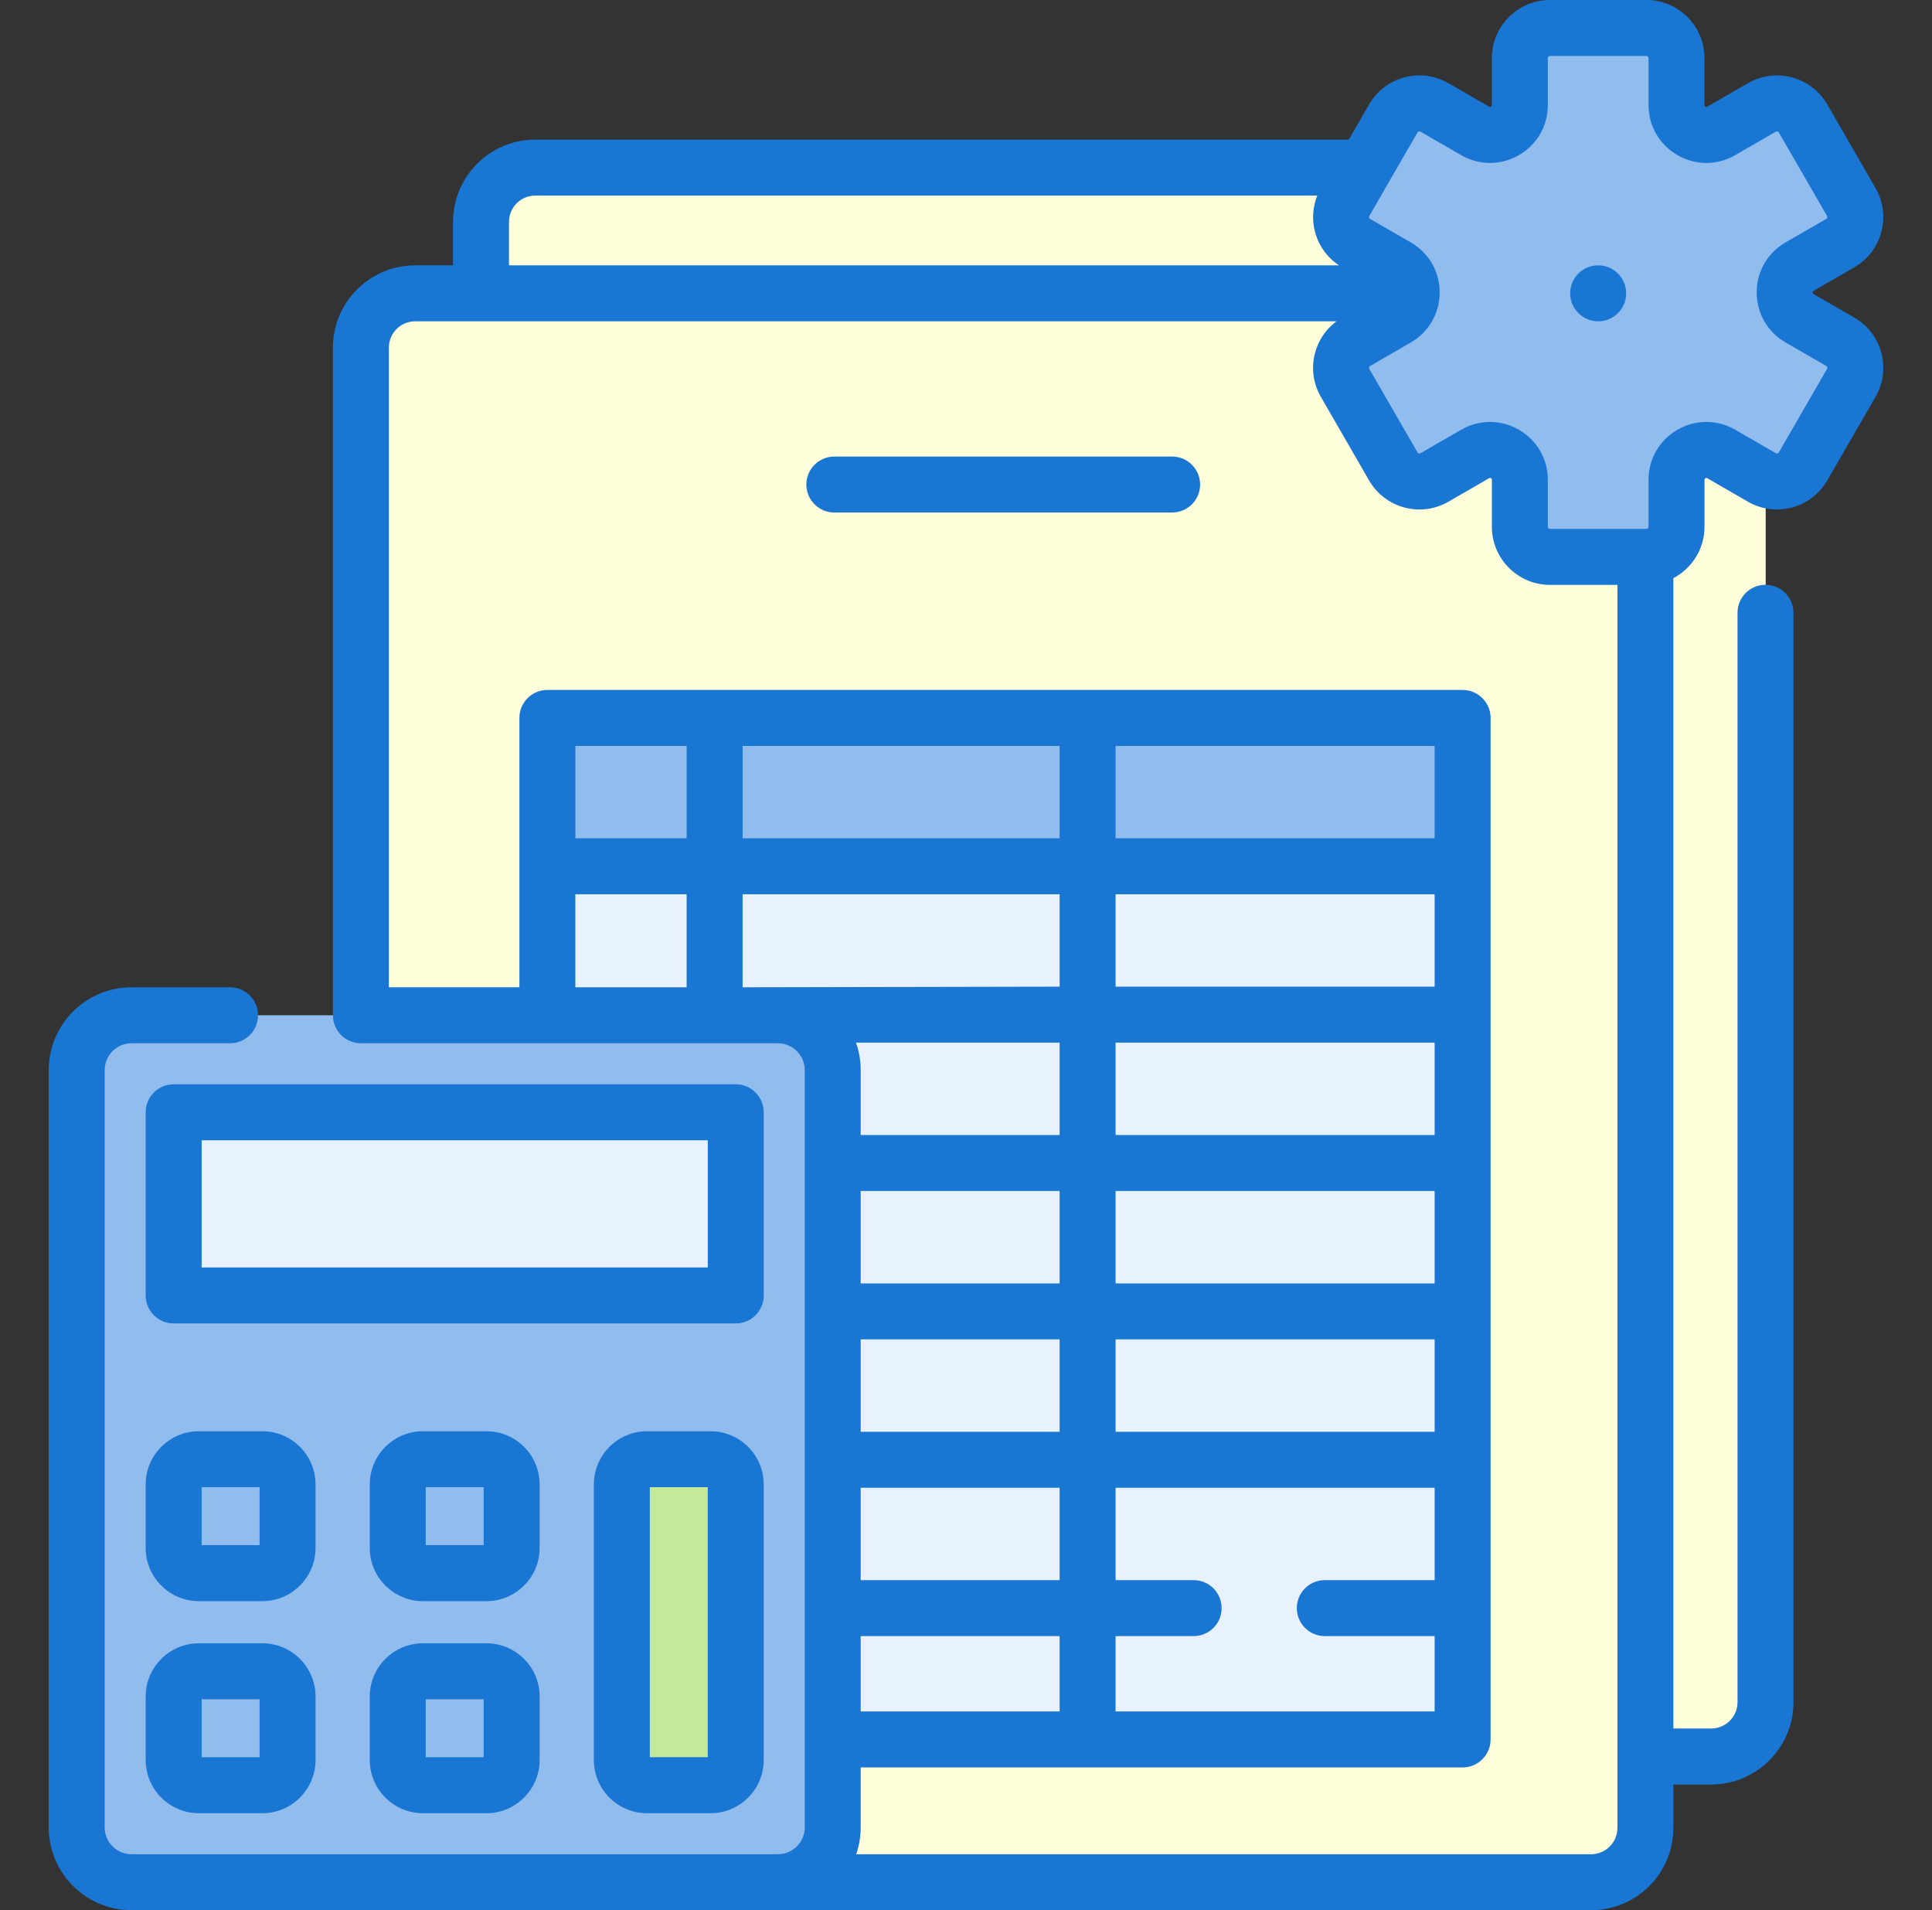 <svg width="87" height="86" viewBox="0 0 87 86" fill="none" xmlns="http://www.w3.org/2000/svg">
<rect x="0" y="0" width="87" height="86" fill="#333333" stroke="none"/>
<path d="M77.058 79.079H24.104C22.754 79.079 21.66 77.985 21.66 76.636V9.989C21.66 8.64 22.754 7.545 24.104 7.545H77.058C78.408 7.545 79.502 8.64 79.502 9.989V76.636C79.502 77.985 78.408 79.079 77.058 79.079Z" fill="#FFFEDB"/>
<path d="M77.058 7.545H71.649C72.999 7.545 74.093 8.64 74.093 9.989V76.636C74.093 77.985 72.999 79.079 71.649 79.079H77.058C78.408 79.079 79.502 77.985 79.502 76.636V9.989C79.502 8.64 78.408 7.545 77.058 7.545Z" fill="#FFFEDB"/>
<path d="M71.649 84.74H18.695C17.345 84.74 16.251 83.646 16.251 82.296V15.65C16.251 14.3 17.345 13.206 18.695 13.206H71.649C72.999 13.206 74.093 14.3 74.093 15.65V82.296C74.093 83.646 72.999 84.74 71.649 84.74Z" fill="#FFFEDB"/>
<path d="M71.649 13.206H66.591C67.941 13.206 69.035 14.3 69.035 15.65V82.296C69.035 83.646 67.941 84.74 66.591 84.74H71.649C72.999 84.74 74.093 83.646 74.093 82.296V15.65C74.093 14.3 72.999 13.206 71.649 13.206Z" fill="#FFFEDB"/>
<path d="M65.862 32.322V78.313H24.649V32.322H65.862Z" fill="#E8F2FF"/>
<path d="M65.862 32.322V78.313H24.649V32.322H65.862Z" fill="#E8F2FF"/>
<path d="M65.862 32.322V39.001H24.649V32.322H65.862Z" fill="#91BCEE"/>
<path d="M65.862 32.322V39.001H24.649V32.322H65.862Z" fill="#91BCEE"/>
<path d="M35.027 84.74H5.925C4.56 84.74 3.453 83.634 3.453 82.269V48.181C3.453 46.816 4.56 45.709 5.925 45.709H35.027C36.392 45.709 37.499 46.816 37.499 48.181V82.269C37.499 83.634 36.392 84.74 35.027 84.74Z" fill="#91BCEE"/>
<path d="M35.027 45.709H28.297C29.662 45.709 30.768 46.816 30.768 48.181V82.269C30.768 83.633 29.662 84.74 28.297 84.74H35.027C36.392 84.74 37.499 83.633 37.499 82.269V48.181C37.499 46.816 36.392 45.709 35.027 45.709Z" fill="#91BCEE"/>
<path d="M33.132 50.076V58.323H7.82V50.076H33.132Z" fill="#E8F2FF"/>
<path d="M30.768 50.076H33.132V58.323H30.768V50.076Z" fill="#E8F2FF"/>
<path d="M11.816 80.373H8.954C8.328 80.373 7.82 79.865 7.82 79.239V76.378C7.82 75.751 8.328 75.244 8.954 75.244H11.815C12.442 75.244 12.949 75.751 12.949 76.378V79.239C12.95 79.865 12.442 80.373 11.816 80.373Z" fill="#91BCEE"/>
<path d="M21.906 80.373H19.045C18.419 80.373 17.911 79.865 17.911 79.239V76.378C17.911 75.751 18.419 75.244 19.045 75.244H21.906C22.533 75.244 23.04 75.751 23.04 76.378V79.239C23.041 79.865 22.533 80.373 21.906 80.373Z" fill="#91BCEE"/>
<path d="M11.816 70.826H8.954C8.328 70.826 7.82 70.318 7.82 69.692V66.831C7.82 66.204 8.328 65.697 8.954 65.697H11.815C12.442 65.697 12.949 66.204 12.949 66.831V69.692C12.95 70.318 12.442 70.826 11.816 70.826Z" fill="#91BCEE"/>
<path d="M21.906 70.826H19.045C18.419 70.826 17.911 70.318 17.911 69.692V66.831C17.911 66.204 18.419 65.697 19.045 65.697H21.906C22.533 65.697 23.04 66.204 23.04 66.831V69.692C23.041 70.318 22.533 70.826 21.906 70.826Z" fill="#91BCEE"/>
<path d="M31.997 80.373H29.136C28.51 80.373 28.002 79.865 28.002 79.239V66.831C28.002 66.204 28.51 65.697 29.136 65.697H31.997C32.624 65.697 33.132 66.204 33.132 66.831V79.239C33.132 79.865 32.624 80.373 31.997 80.373Z" fill="#C6E89B"/>
<path d="M31.997 65.696H30.768V80.373H31.997C32.624 80.373 33.132 79.865 33.132 79.239V66.831C33.132 66.204 32.624 65.696 31.997 65.696Z" fill="#C6E89B"/>
<path d="M82.867 15.386L81.038 14.329C80.142 13.812 80.142 12.52 81.038 12.002L82.867 10.946C83.516 10.572 83.739 9.742 83.364 9.092L81.194 5.333C80.819 4.684 79.989 4.462 79.34 4.836L77.51 5.893C76.615 6.41 75.495 5.763 75.495 4.729V2.617C75.495 1.867 74.888 1.26 74.138 1.26H69.797C69.047 1.26 68.44 1.867 68.44 2.617V4.729C68.44 5.764 67.32 6.41 66.425 5.893L64.595 4.836C63.946 4.462 63.116 4.684 62.742 5.333L60.571 9.092C60.196 9.742 60.419 10.572 61.068 10.946L62.897 12.002C63.793 12.52 63.793 13.812 62.897 14.329L61.068 15.386C60.419 15.76 60.196 16.59 60.571 17.239L62.742 20.999C63.116 21.648 63.946 21.87 64.595 21.495L66.425 20.439C67.32 19.922 68.44 20.569 68.44 21.603V23.715C68.44 24.465 69.047 25.072 69.797 25.072H74.138C74.887 25.072 75.495 24.465 75.495 23.715V21.603C75.495 20.568 76.615 19.922 77.51 20.439L79.34 21.495C79.989 21.87 80.819 21.648 81.194 20.999L83.364 17.239C83.739 16.59 83.516 15.761 82.867 15.386Z" fill="#91BCEE"/>
<path d="M83.364 17.24L81.194 21C80.819 21.648 79.989 21.871 79.339 21.495L77.51 20.44C76.615 19.923 75.496 20.57 75.496 21.602V23.715C75.496 24.465 74.888 25.073 74.139 25.073H69.797C69.372 25.073 68.992 24.876 68.744 24.57C73.648 23.097 77.219 18.549 77.219 13.165C77.219 7.784 73.648 3.235 68.744 1.762C68.992 1.456 69.372 1.26 69.797 1.26H74.139C74.888 1.26 75.496 1.868 75.496 2.617V4.73C75.496 5.763 76.615 6.41 77.51 5.892L79.339 4.836C79.989 4.461 80.819 4.685 81.194 5.333L83.364 9.092C83.738 9.742 83.516 10.572 82.868 10.947L81.039 12.003C80.142 12.52 80.142 13.812 81.039 14.329L82.868 15.386C83.516 15.761 83.738 16.59 83.364 17.24Z" fill="#91BCEE"/>
<path d="M52.782 20.555H37.571C36.875 20.555 36.311 21.119 36.311 21.815C36.311 22.51 36.875 23.074 37.571 23.074H52.782C53.478 23.074 54.042 22.51 54.042 21.815C54.042 21.119 53.478 20.555 52.782 20.555Z" fill="#1976D2"/>
<path d="M34.391 50.076C34.391 49.38 33.827 48.816 33.132 48.816H7.82C7.124 48.816 6.56 49.38 6.56 50.076V58.323C6.56 59.019 7.124 59.583 7.82 59.583H33.132C33.827 59.583 34.391 59.019 34.391 58.323V50.076ZM31.872 57.063H9.08V51.336H31.872V57.063Z" fill="#1976D2"/>
<path d="M11.816 73.984H8.954C7.634 73.984 6.56 75.058 6.56 76.378V79.239C6.56 80.559 7.634 81.633 8.954 81.633H11.816C13.135 81.633 14.209 80.559 14.209 79.239V76.378C14.209 75.058 13.135 73.984 11.816 73.984ZM11.69 79.113H9.08V76.503H11.69V79.113Z" fill="#1976D2"/>
<path d="M21.906 73.984H19.045C17.725 73.984 16.651 75.058 16.651 76.378V79.239C16.651 80.559 17.725 81.633 19.045 81.633H21.906C23.226 81.633 24.3 80.559 24.3 79.239V76.378C24.3 75.058 23.227 73.984 21.906 73.984ZM21.781 79.113H19.171V76.503H21.781V79.113Z" fill="#1976D2"/>
<path d="M14.209 66.831C14.209 65.511 13.135 64.437 11.816 64.437H8.954C7.634 64.437 6.56 65.511 6.56 66.831V69.692C6.56 71.012 7.634 72.086 8.954 72.086H11.816C13.135 72.086 14.209 71.012 14.209 69.692V66.831ZM11.69 69.566H9.08V66.956H11.69V69.566Z" fill="#1976D2"/>
<path d="M24.3 66.831C24.3 65.511 23.227 64.437 21.907 64.437H19.045C17.725 64.437 16.651 65.511 16.651 66.831V69.692C16.651 71.012 17.725 72.086 19.045 72.086H21.907C23.227 72.086 24.3 71.012 24.3 69.692V66.831ZM21.781 69.566H19.171V66.956H21.781V69.566Z" fill="#1976D2"/>
<path d="M31.997 64.437H29.136C27.816 64.437 26.742 65.511 26.742 66.831V79.239C26.742 80.559 27.816 81.633 29.136 81.633H31.997C33.317 81.633 34.391 80.559 34.391 79.239V66.831C34.391 65.511 33.317 64.437 31.997 64.437ZM31.872 79.113H29.262V66.956H31.872V79.113Z" fill="#1976D2"/>
<path d="M83.497 14.295L81.668 13.239C81.651 13.229 81.626 13.214 81.626 13.166C81.626 13.118 81.651 13.103 81.668 13.094L83.497 12.037C84.103 11.688 84.536 11.124 84.717 10.448C84.898 9.773 84.805 9.068 84.455 8.463L82.285 4.703C81.563 3.454 79.96 3.024 78.71 3.746L76.881 4.802C76.864 4.811 76.839 4.826 76.797 4.802C76.755 4.778 76.755 4.748 76.755 4.729V2.617C76.755 1.174 75.581 0 74.138 0H69.797C68.354 0 67.18 1.174 67.18 2.617V4.729C67.18 4.748 67.18 4.778 67.139 4.802C67.097 4.825 67.072 4.811 67.055 4.802L65.226 3.746C64.62 3.396 63.915 3.303 63.24 3.484C62.565 3.665 62 4.098 61.651 4.703L60.737 6.285H24.104C22.062 6.285 20.4 7.947 20.4 9.989V11.946H18.694C16.652 11.946 14.992 13.607 14.992 15.649V45.709C14.992 46.405 15.556 46.969 16.252 46.969C16.254 46.969 16.256 46.969 16.258 46.969H35.027C35.695 46.969 36.239 47.512 36.239 48.18V82.268C36.239 82.937 35.695 83.48 35.027 83.48H5.924C5.256 83.48 4.713 82.937 4.713 82.268V48.181C4.713 47.512 5.256 46.969 5.924 46.969H10.36C11.056 46.969 11.62 46.405 11.62 45.709C11.62 45.013 11.056 44.449 10.36 44.449H5.924C3.867 44.449 2.193 46.123 2.193 48.181V82.269C2.193 84.326 3.867 86 5.924 86H71.649C73.692 86 75.353 84.338 75.353 82.296V80.34H77.058C79.1 80.34 80.762 78.678 80.762 76.636V27.588C80.762 26.892 80.198 26.328 79.502 26.328C78.806 26.328 78.242 26.892 78.242 27.588V76.636C78.242 77.289 77.711 77.82 77.058 77.82H75.353V26.031C76.186 25.592 76.755 24.72 76.755 23.715V21.603C76.755 21.584 76.755 21.554 76.797 21.53C76.838 21.506 76.864 21.521 76.881 21.53L78.71 22.587C79.96 23.308 81.563 22.878 82.285 21.629L84.455 17.869C84.805 17.264 84.898 16.559 84.717 15.884C84.536 15.209 84.103 14.644 83.497 14.295ZM22.92 9.989C22.92 9.336 23.451 8.805 24.104 8.805H59.318C59.109 9.326 59.071 9.897 59.219 10.448C59.385 11.069 59.766 11.593 60.296 11.946H22.92V9.989ZM38.758 77.052V73.659H47.716V77.052H38.758ZM33.44 44.449V40.261H47.716V44.421L33.44 44.449ZM25.909 33.582H30.92V37.741H25.909V33.582ZM38.758 64.46V60.3H47.716V64.46H38.758ZM47.716 66.98V71.14H38.758V66.98H47.716ZM64.603 53.62V57.781H50.235V53.62H64.603ZM50.235 51.101V46.941H64.603V51.101H50.235ZM47.716 57.781H38.758V53.62H47.716V57.781ZM50.235 60.3H64.603V64.46H50.235V60.3ZM64.603 44.421H50.235V40.261H64.603V44.421ZM64.603 37.741H50.235V33.582H64.603V37.741ZM33.44 33.582H47.716V37.741H33.44V33.582ZM47.716 46.941V51.101H38.758V48.181C38.758 47.746 38.683 47.329 38.546 46.941H47.716V46.941ZM50.235 73.659H53.751C54.446 73.659 55.01 73.096 55.01 72.4C55.01 71.704 54.446 71.14 53.751 71.14H50.235V66.98H64.603V71.14H59.657C58.961 71.14 58.397 71.704 58.397 72.4C58.397 73.096 58.961 73.659 59.657 73.659H64.603V77.052H50.235V73.659ZM25.908 40.261H30.92V44.449H25.908V40.261ZM72.834 82.296C72.834 82.949 72.302 83.481 71.649 83.481H38.555C38.686 83.1 38.758 82.693 38.758 82.269V79.572H65.863C66.559 79.572 67.123 79.008 67.123 78.312V32.322C67.123 32.061 67.043 31.819 66.907 31.618C66.681 31.282 66.297 31.062 65.862 31.062H24.649C24.345 31.062 24.065 31.17 23.847 31.35C23.567 31.581 23.389 31.931 23.389 32.322V44.449H17.511V15.65C17.511 14.997 18.042 14.466 18.694 14.466H60.182C59.711 14.816 59.373 15.309 59.219 15.884C59.038 16.559 59.131 17.264 59.481 17.869L61.651 21.629C62 22.234 62.565 22.667 63.24 22.848C63.916 23.029 64.621 22.936 65.226 22.586L67.055 21.53C67.072 21.52 67.097 21.506 67.139 21.53C67.181 21.554 67.181 21.584 67.181 21.603V23.715C67.181 25.158 68.355 26.332 69.797 26.332H72.834V82.296H72.834ZM82.273 16.61L80.103 20.369C80.076 20.416 80.016 20.432 79.969 20.405L78.14 19.349C77.325 18.878 76.352 18.878 75.537 19.349C74.722 19.819 74.235 20.662 74.235 21.603V23.715C74.235 23.769 74.192 23.813 74.138 23.813H69.797C69.743 23.813 69.7 23.769 69.7 23.715V21.603C69.7 20.662 69.213 19.819 68.398 19.349C67.991 19.113 67.544 18.996 67.097 18.996C66.65 18.996 66.203 19.113 65.795 19.349L63.965 20.405C63.957 20.41 63.932 20.425 63.892 20.414C63.853 20.404 63.838 20.378 63.833 20.369L61.662 16.61C61.657 16.601 61.642 16.575 61.652 16.536C61.663 16.497 61.689 16.482 61.698 16.477L63.527 15.421C64.342 14.95 64.829 14.107 64.829 13.166C64.829 12.225 64.342 11.382 63.527 10.912L61.698 9.856C61.689 9.851 61.663 9.835 61.652 9.796C61.642 9.757 61.657 9.731 61.662 9.723L62.563 8.162C62.567 8.155 62.572 8.148 62.575 8.14L63.833 5.963C63.838 5.954 63.853 5.928 63.892 5.918C63.931 5.907 63.957 5.922 63.966 5.927L65.795 6.984C66.61 7.454 67.583 7.454 68.398 6.984C69.213 6.513 69.7 5.67 69.7 4.729V2.617C69.7 2.563 69.743 2.52 69.797 2.52H74.138C74.192 2.52 74.235 2.563 74.235 2.617V4.729C74.235 5.67 74.722 6.513 75.537 6.983C76.352 7.454 77.325 7.454 78.14 6.983L79.969 5.927C80.016 5.9 80.076 5.916 80.103 5.963L82.273 9.722C82.278 9.731 82.293 9.757 82.283 9.796C82.272 9.835 82.246 9.85 82.237 9.855L80.408 10.911C79.593 11.382 79.106 12.225 79.106 13.166C79.106 14.107 79.593 14.95 80.408 15.42L82.237 16.476C82.246 16.481 82.272 16.496 82.283 16.535C82.293 16.575 82.278 16.601 82.273 16.61Z" fill="#1976D2"/>
<path d="M71.967 14.466C72.663 14.466 73.227 13.901 73.227 13.206C73.227 12.51 72.663 11.946 71.967 11.946C71.271 11.946 70.707 12.51 70.707 13.206C70.707 13.901 71.271 14.466 71.967 14.466Z" fill="#1976D2"/>
</svg>
